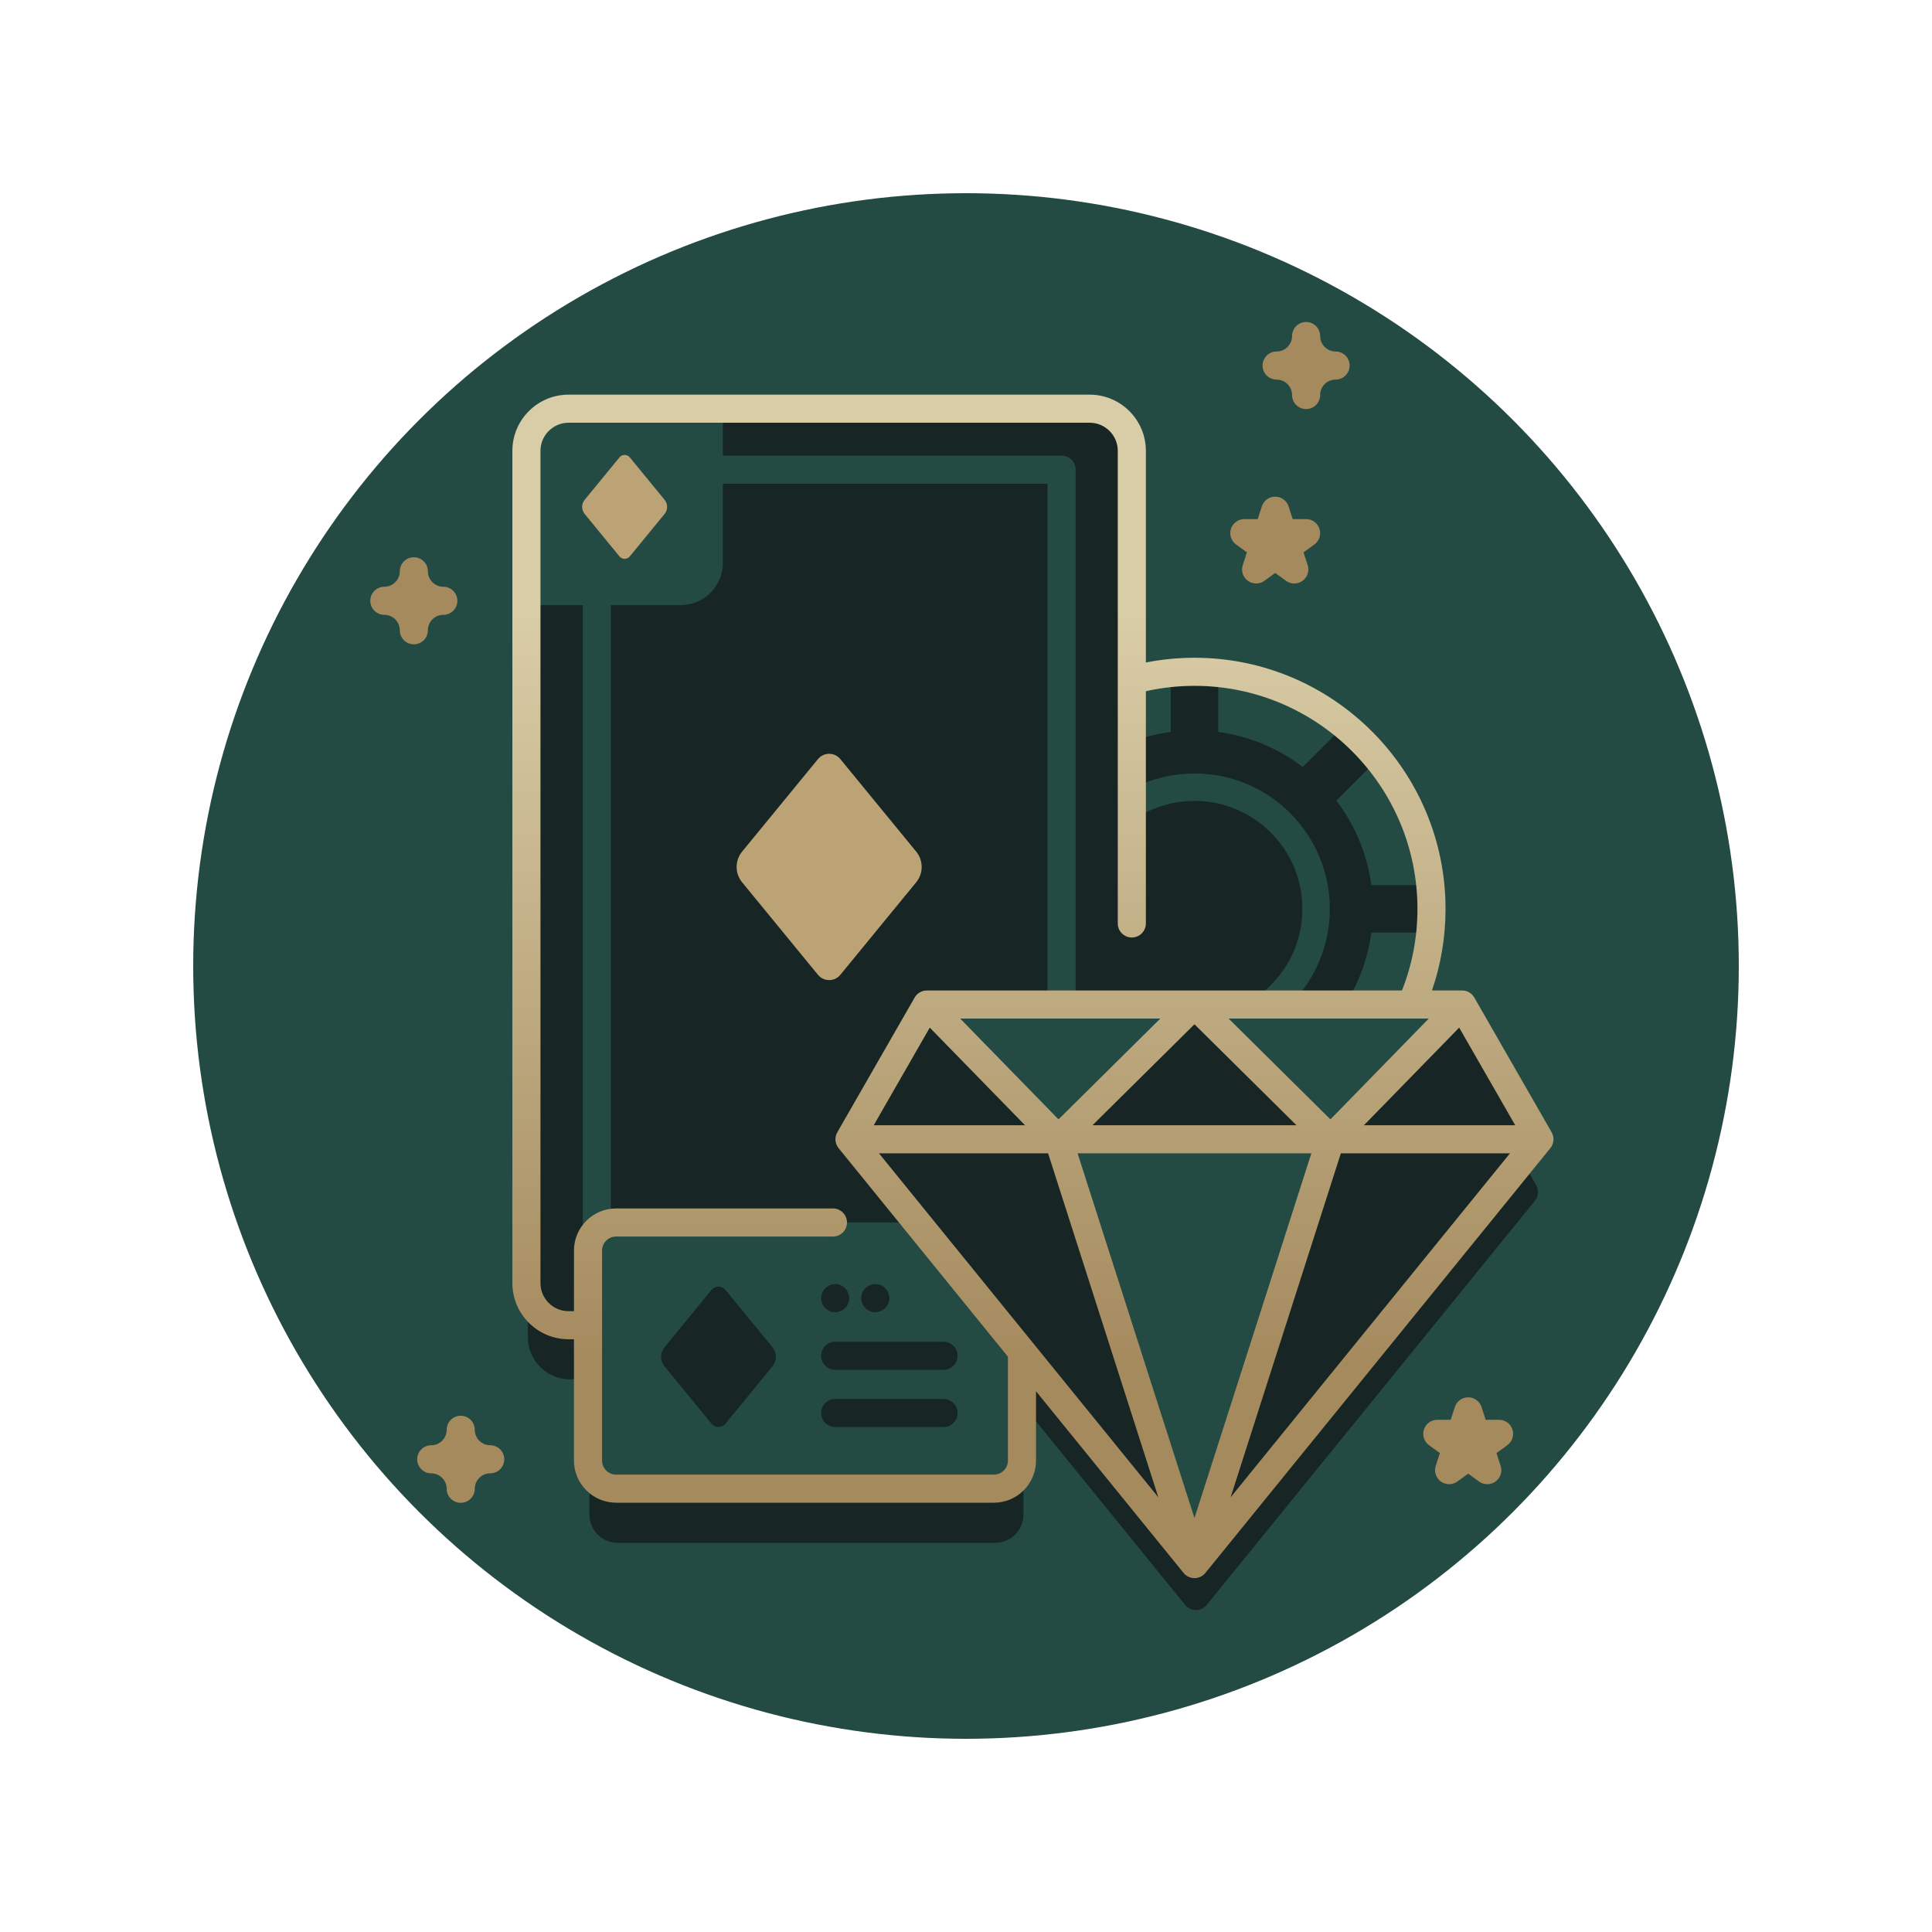 <svg width="150" height="150" viewBox="0 0 150 150" fill="none" xmlns="http://www.w3.org/2000/svg">
<circle cx="75" cy="75" r="59.25" fill="#234B44" stroke="#234B44" stroke-width="1.5"/>
<path d="M119.263 92.009L113.944 82.742C113.75 82.403 113.389 82.194 112.999 82.194H109.688C110.693 79.922 111.254 77.41 111.254 74.766C111.254 64.602 103.015 56.363 92.851 56.363C91.167 56.363 89.537 56.593 87.987 57.017V39.206C87.987 37.4 86.523 35.935 84.716 35.935H44.255C42.45 35.935 40.984 37.398 40.984 39.206V103.823C40.984 105.629 42.449 107.094 44.255 107.094H45.766V117.603C45.766 118.807 46.742 119.783 47.947 119.783H77.278C78.482 119.783 79.459 118.807 79.459 117.603V109.149L92.005 124.597C92.441 125.134 93.261 125.134 93.698 124.597L119.164 93.239C119.448 92.889 119.488 92.4 119.263 92.009Z" fill="#172624"/>
<path d="M92.739 88.965C102.903 88.965 111.143 80.725 111.143 70.562C111.143 60.398 102.903 52.158 92.739 52.158C82.575 52.158 74.336 60.398 74.336 70.562C74.336 80.725 82.575 88.965 92.739 88.965Z" fill="#234B44"/>
<path d="M106.991 58.918C106.211 57.964 105.337 57.091 104.383 56.31L94.583 66.11V52.25C93.977 52.19 93.362 52.158 92.739 52.158C92.117 52.158 91.502 52.19 90.895 52.25V66.11L81.096 56.31C80.142 57.09 79.268 57.964 78.488 58.918L88.288 68.718H74.427C74.367 69.324 74.336 69.939 74.336 70.562C74.336 71.184 74.367 71.799 74.427 72.405H88.288L78.488 82.205C79.268 83.159 80.142 84.033 81.096 84.813L90.895 75.013V88.873C91.502 88.934 92.117 88.965 92.739 88.965C93.362 88.965 93.977 88.934 94.583 88.873V75.013L104.383 84.813C105.337 84.033 106.21 83.159 106.991 82.206L97.191 72.406H111.051C111.111 71.799 111.143 71.184 111.143 70.562C111.143 69.939 111.111 69.325 111.051 68.718H97.191L106.991 58.918Z" fill="#172624"/>
<path d="M92.738 84.417C100.39 84.417 106.593 78.214 106.593 70.562C106.593 62.91 100.39 56.706 92.738 56.706C85.086 56.706 78.883 62.91 78.883 70.562C78.883 78.214 85.086 84.417 92.738 84.417Z" fill="#172624"/>
<path d="M92.739 81.07C98.542 81.07 103.247 76.365 103.247 70.562C103.247 64.758 98.542 60.054 92.739 60.054C86.935 60.054 82.231 64.758 82.231 70.562C82.231 76.365 86.935 81.07 92.739 81.07Z" fill="#234B44"/>
<path d="M92.739 78.94C97.366 78.94 101.117 75.189 101.117 70.562C101.117 65.935 97.366 62.184 92.739 62.184C88.112 62.184 84.361 65.935 84.361 70.562C84.361 75.189 88.112 78.94 92.739 78.94Z" fill="#172624"/>
<path d="M87.876 35.001V99.617C87.876 101.425 86.412 102.888 84.605 102.888H44.144C42.339 102.888 40.873 101.425 40.873 99.617V35.001C40.873 33.193 42.339 31.73 44.144 31.73H84.605C86.412 31.73 87.876 33.193 87.876 35.001Z" fill="#172624"/>
<path d="M82.42 35.375H46.336C45.735 35.375 45.246 35.863 45.246 36.465V98.155C45.246 98.757 45.735 99.245 46.336 99.245H82.42C83.022 99.245 83.511 98.757 83.511 98.155V36.465C83.511 35.863 83.022 35.375 82.42 35.375ZM81.33 97.065H47.427V37.556H81.33V97.065Z" fill="#234B44"/>
<path d="M84.606 102.89H72.629V90.913C72.629 89.106 74.094 87.642 75.9 87.642H87.877V99.619C87.877 101.426 86.413 102.89 84.606 102.89Z" fill="#234B44"/>
<path d="M52.85 46.979H40.873V35.002C40.873 33.195 42.338 31.73 44.144 31.73H56.121V43.708C56.121 45.514 54.657 46.979 52.85 46.979Z" fill="#234B44"/>
<path d="M63.505 58.937L57.616 66.121C57.05 66.813 57.05 67.808 57.616 68.499L63.505 75.683C63.955 76.233 64.795 76.233 65.245 75.683L71.134 68.499C71.7 67.808 71.7 66.813 71.134 66.121L65.245 58.937C64.795 58.388 63.955 58.388 63.505 58.937Z" fill="#BCA376"/>
<path d="M79.853 91.421L77.148 94.72C76.888 95.038 76.888 95.495 77.148 95.812L79.853 99.111C80.059 99.364 80.445 99.364 80.652 99.111L83.356 95.812C83.616 95.495 83.616 95.038 83.356 94.72L80.652 91.421C80.445 91.169 80.059 91.169 79.853 91.421Z" fill="#BCA376"/>
<path d="M48.097 35.51L45.392 38.809C45.132 39.126 45.132 39.583 45.392 39.901L48.097 43.2C48.303 43.452 48.689 43.452 48.896 43.2L51.6 39.901C51.86 39.583 51.86 39.126 51.6 38.809L48.896 35.51C48.689 35.257 48.303 35.257 48.097 35.51Z" fill="#BCA376"/>
<path d="M71.959 77.99L65.953 88.454L92.738 121.435L119.523 88.454L113.517 77.99H71.959Z" fill="#234B44"/>
<path d="M79.344 97.094V113.4C79.344 114.603 78.369 115.58 77.163 115.58H47.833C46.629 115.58 45.652 114.603 45.652 113.4V97.094C45.652 95.891 46.629 94.914 47.833 94.914H77.163C78.369 94.914 79.344 95.891 79.344 97.094Z" fill="#234B44"/>
<path d="M73.256 106.35H64.842C64.24 106.35 63.752 105.862 63.752 105.26C63.752 104.658 64.24 104.17 64.842 104.17H73.256C73.858 104.17 74.346 104.658 74.346 105.26C74.346 105.862 73.858 106.35 73.256 106.35Z" fill="#172624"/>
<path d="M73.256 110.795H64.842C64.24 110.795 63.752 110.307 63.752 109.705C63.752 109.102 64.24 108.614 64.842 108.614H73.256C73.858 108.614 74.346 109.102 74.346 109.705C74.346 110.307 73.858 110.795 73.256 110.795Z" fill="#172624"/>
<path d="M64.842 101.879C65.445 101.879 65.933 101.391 65.933 100.789C65.933 100.187 65.445 99.698 64.842 99.698C64.24 99.698 63.752 100.187 63.752 100.789C63.752 101.391 64.24 101.879 64.842 101.879Z" fill="#172624"/>
<path d="M67.957 101.879C68.56 101.879 69.048 101.391 69.048 100.789C69.048 100.187 68.56 99.698 67.957 99.698C67.355 99.698 66.867 100.187 66.867 100.789C66.867 101.391 67.355 101.879 67.957 101.879Z" fill="#172624"/>
<path d="M55.242 100.145L51.588 104.604C51.236 105.033 51.236 105.65 51.588 106.079L55.242 110.538C55.522 110.878 56.043 110.878 56.322 110.538L59.977 106.079C60.329 105.65 60.329 105.033 59.977 104.604L56.322 100.145C56.043 99.804 55.522 99.804 55.242 100.145Z" fill="#172624"/>
<path d="M71.959 77.99L82.169 88.454L92.738 121.435L65.953 88.454L71.959 77.99Z" fill="#172624"/>
<path d="M71.959 77.99L65.953 88.454H82.169L71.959 77.99Z" fill="#172624"/>
<path d="M113.517 77.99L103.307 88.454L92.738 121.435L119.523 88.454L113.517 77.99Z" fill="#172624"/>
<path d="M113.516 77.99L103.307 88.454H119.522L113.516 77.99Z" fill="#172624"/>
<path d="M92.737 77.99L82.168 88.454L92.737 121.435L103.307 88.454L92.737 77.99Z" fill="#234B44"/>
<path d="M92.737 77.99L82.168 88.454H103.307L92.737 77.99Z" fill="#172624"/>
<path d="M120.469 87.911L114.463 77.447C114.268 77.109 113.908 76.9 113.517 76.9H111.177C111.876 74.872 112.231 72.747 112.231 70.562C112.231 59.813 103.487 51.068 92.738 51.068C91.466 51.068 90.203 51.193 88.965 51.437V35.002C88.965 32.597 87.008 30.641 84.603 30.641H44.143C41.738 30.641 39.781 32.597 39.781 35.002V99.619C39.781 102.023 41.738 103.98 44.143 103.98H44.563V113.399C44.563 115.202 46.03 116.67 47.834 116.67H77.165C78.969 116.67 80.436 115.202 80.436 113.399V108.017L91.892 122.123C92.099 122.378 92.41 122.526 92.738 122.526C93.067 122.526 93.377 122.378 93.585 122.123L120.369 89.142C120.654 88.791 120.693 88.302 120.469 87.911ZM103.294 86.907L95.389 79.081H110.93L103.294 86.907ZM74.547 79.081H90.087L82.183 86.907L74.547 79.081ZM79.582 87.364H67.836L72.187 79.784L79.582 87.364ZM92.738 79.525L100.657 87.364H84.82L92.738 79.525ZM78.255 113.399C78.255 114 77.766 114.489 77.165 114.489H47.834C47.233 114.489 46.744 114 46.744 113.399V97.095C46.744 96.493 47.233 96.004 47.834 96.004H64.67C65.272 96.004 65.76 95.516 65.76 94.914C65.76 94.312 65.272 93.824 64.67 93.824H47.834C46.03 93.824 44.563 95.291 44.563 97.095V101.799H44.143C42.94 101.799 41.962 100.821 41.962 99.618V35.002C41.962 33.8 42.94 32.821 44.143 32.821H84.603C85.806 32.821 86.784 33.8 86.784 35.002V71.697C86.784 72.299 87.272 72.787 87.874 72.787C88.476 72.787 88.965 72.299 88.965 71.697V53.665C90.198 53.391 91.463 53.249 92.738 53.249C102.284 53.249 110.05 61.016 110.05 70.562C110.05 72.76 109.644 74.889 108.85 76.9H71.959C71.569 76.9 71.208 77.109 71.014 77.447L65.008 87.911C64.783 88.302 64.823 88.791 65.107 89.142L78.255 105.332V113.399ZM68.243 89.544H81.374L89.932 116.249L68.243 89.544ZM92.738 117.863L83.664 89.545H101.813L92.738 117.863ZM95.545 116.25L104.103 89.545H117.233L95.545 116.25ZM105.895 87.364L113.29 79.784L117.64 87.364H105.895Z" fill="url(#paint0_linear_2587_69029)"/>
<path d="M32.13 50.025C31.528 50.025 31.04 49.537 31.04 48.934C31.04 48.273 30.502 47.735 29.84 47.735C29.238 47.735 28.75 47.247 28.75 46.645C28.75 46.042 29.238 45.554 29.84 45.554C30.502 45.554 31.04 45.016 31.04 44.355C31.04 43.753 31.528 43.265 32.13 43.265C32.732 43.265 33.22 43.753 33.22 44.355C33.22 45.016 33.758 45.554 34.42 45.554C35.022 45.554 35.51 46.042 35.51 46.645C35.51 47.247 35.022 47.735 34.42 47.735C33.758 47.735 33.22 48.273 33.22 48.934C33.22 49.536 32.732 50.025 32.13 50.025Z" fill="#A58A5E"/>
<path d="M101.405 31.76C100.803 31.76 100.315 31.272 100.315 30.67C100.315 30.009 99.777 29.471 99.116 29.471C98.514 29.471 98.025 28.983 98.025 28.38C98.025 27.778 98.514 27.29 99.116 27.29C99.777 27.29 100.315 26.752 100.315 26.09C100.315 25.488 100.803 25 101.405 25C102.008 25 102.496 25.488 102.496 26.09C102.496 26.752 103.034 27.29 103.695 27.29C104.297 27.29 104.786 27.778 104.786 28.38C104.786 28.983 104.297 29.471 103.695 29.471C103.034 29.471 102.496 30.009 102.496 30.67C102.496 31.272 102.008 31.76 101.405 31.76Z" fill="#A58A5E"/>
<path d="M35.771 116.679C35.169 116.679 34.68 116.191 34.68 115.589C34.68 114.928 34.142 114.389 33.481 114.389C32.879 114.389 32.391 113.901 32.391 113.299C32.391 112.697 32.879 112.209 33.481 112.209C34.142 112.209 34.68 111.671 34.68 111.009C34.68 110.407 35.169 109.919 35.771 109.919C36.373 109.919 36.861 110.407 36.861 111.009C36.861 111.671 37.399 112.209 38.06 112.209C38.663 112.209 39.151 112.697 39.151 113.299C39.151 113.901 38.663 114.389 38.06 114.389C37.399 114.389 36.861 114.928 36.861 115.589C36.861 116.191 36.373 116.679 35.771 116.679Z" fill="#A58A5E"/>
<path d="M115.471 115.233C115.247 115.233 115.022 115.164 114.83 115.025L113.989 114.413L113.147 115.025C112.765 115.302 112.248 115.302 111.866 115.025C111.484 114.747 111.324 114.255 111.47 113.806L111.791 112.816L110.95 112.205C110.567 111.927 110.407 111.435 110.553 110.986C110.699 110.536 111.118 110.232 111.59 110.232H112.631L112.952 109.243C113.098 108.793 113.517 108.489 113.989 108.489C114.462 108.489 114.88 108.794 115.026 109.243L115.348 110.232H116.388C116.86 110.232 117.279 110.536 117.425 110.986C117.571 111.435 117.411 111.927 117.029 112.205L116.187 112.816L116.509 113.806C116.655 114.255 116.495 114.747 116.113 115.025C115.921 115.164 115.696 115.233 115.471 115.233Z" fill="#A58A5E"/>
<path d="M100.489 45.303C100.264 45.303 100.039 45.234 99.848 45.095L99.007 44.483L98.165 45.095C97.783 45.373 97.265 45.373 96.883 45.095C96.501 44.817 96.341 44.325 96.487 43.876L96.809 42.886L95.967 42.275C95.585 41.998 95.425 41.505 95.571 41.056C95.717 40.607 96.136 40.303 96.608 40.303H97.648L97.97 39.313C98.116 38.864 98.534 38.56 99.007 38.56C99.479 38.56 99.898 38.864 100.044 39.313L100.365 40.303H101.405C101.878 40.303 102.296 40.607 102.442 41.056C102.588 41.505 102.428 41.998 102.046 42.275L101.205 42.886L101.526 43.876C101.672 44.325 101.512 44.817 101.13 45.095C100.939 45.234 100.714 45.303 100.489 45.303Z" fill="#A58A5E"/>
<defs>
<linearGradient id="paint0_linear_2587_69029" x1="80.197" y1="30.641" x2="80.197" y2="122.526" gradientUnits="userSpaceOnUse">
<stop offset="0.182" stop-color="#D9CDA7"/>
<stop offset="0.818" stop-color="#A58A5E"/>
</linearGradient>
</defs>
</svg>
